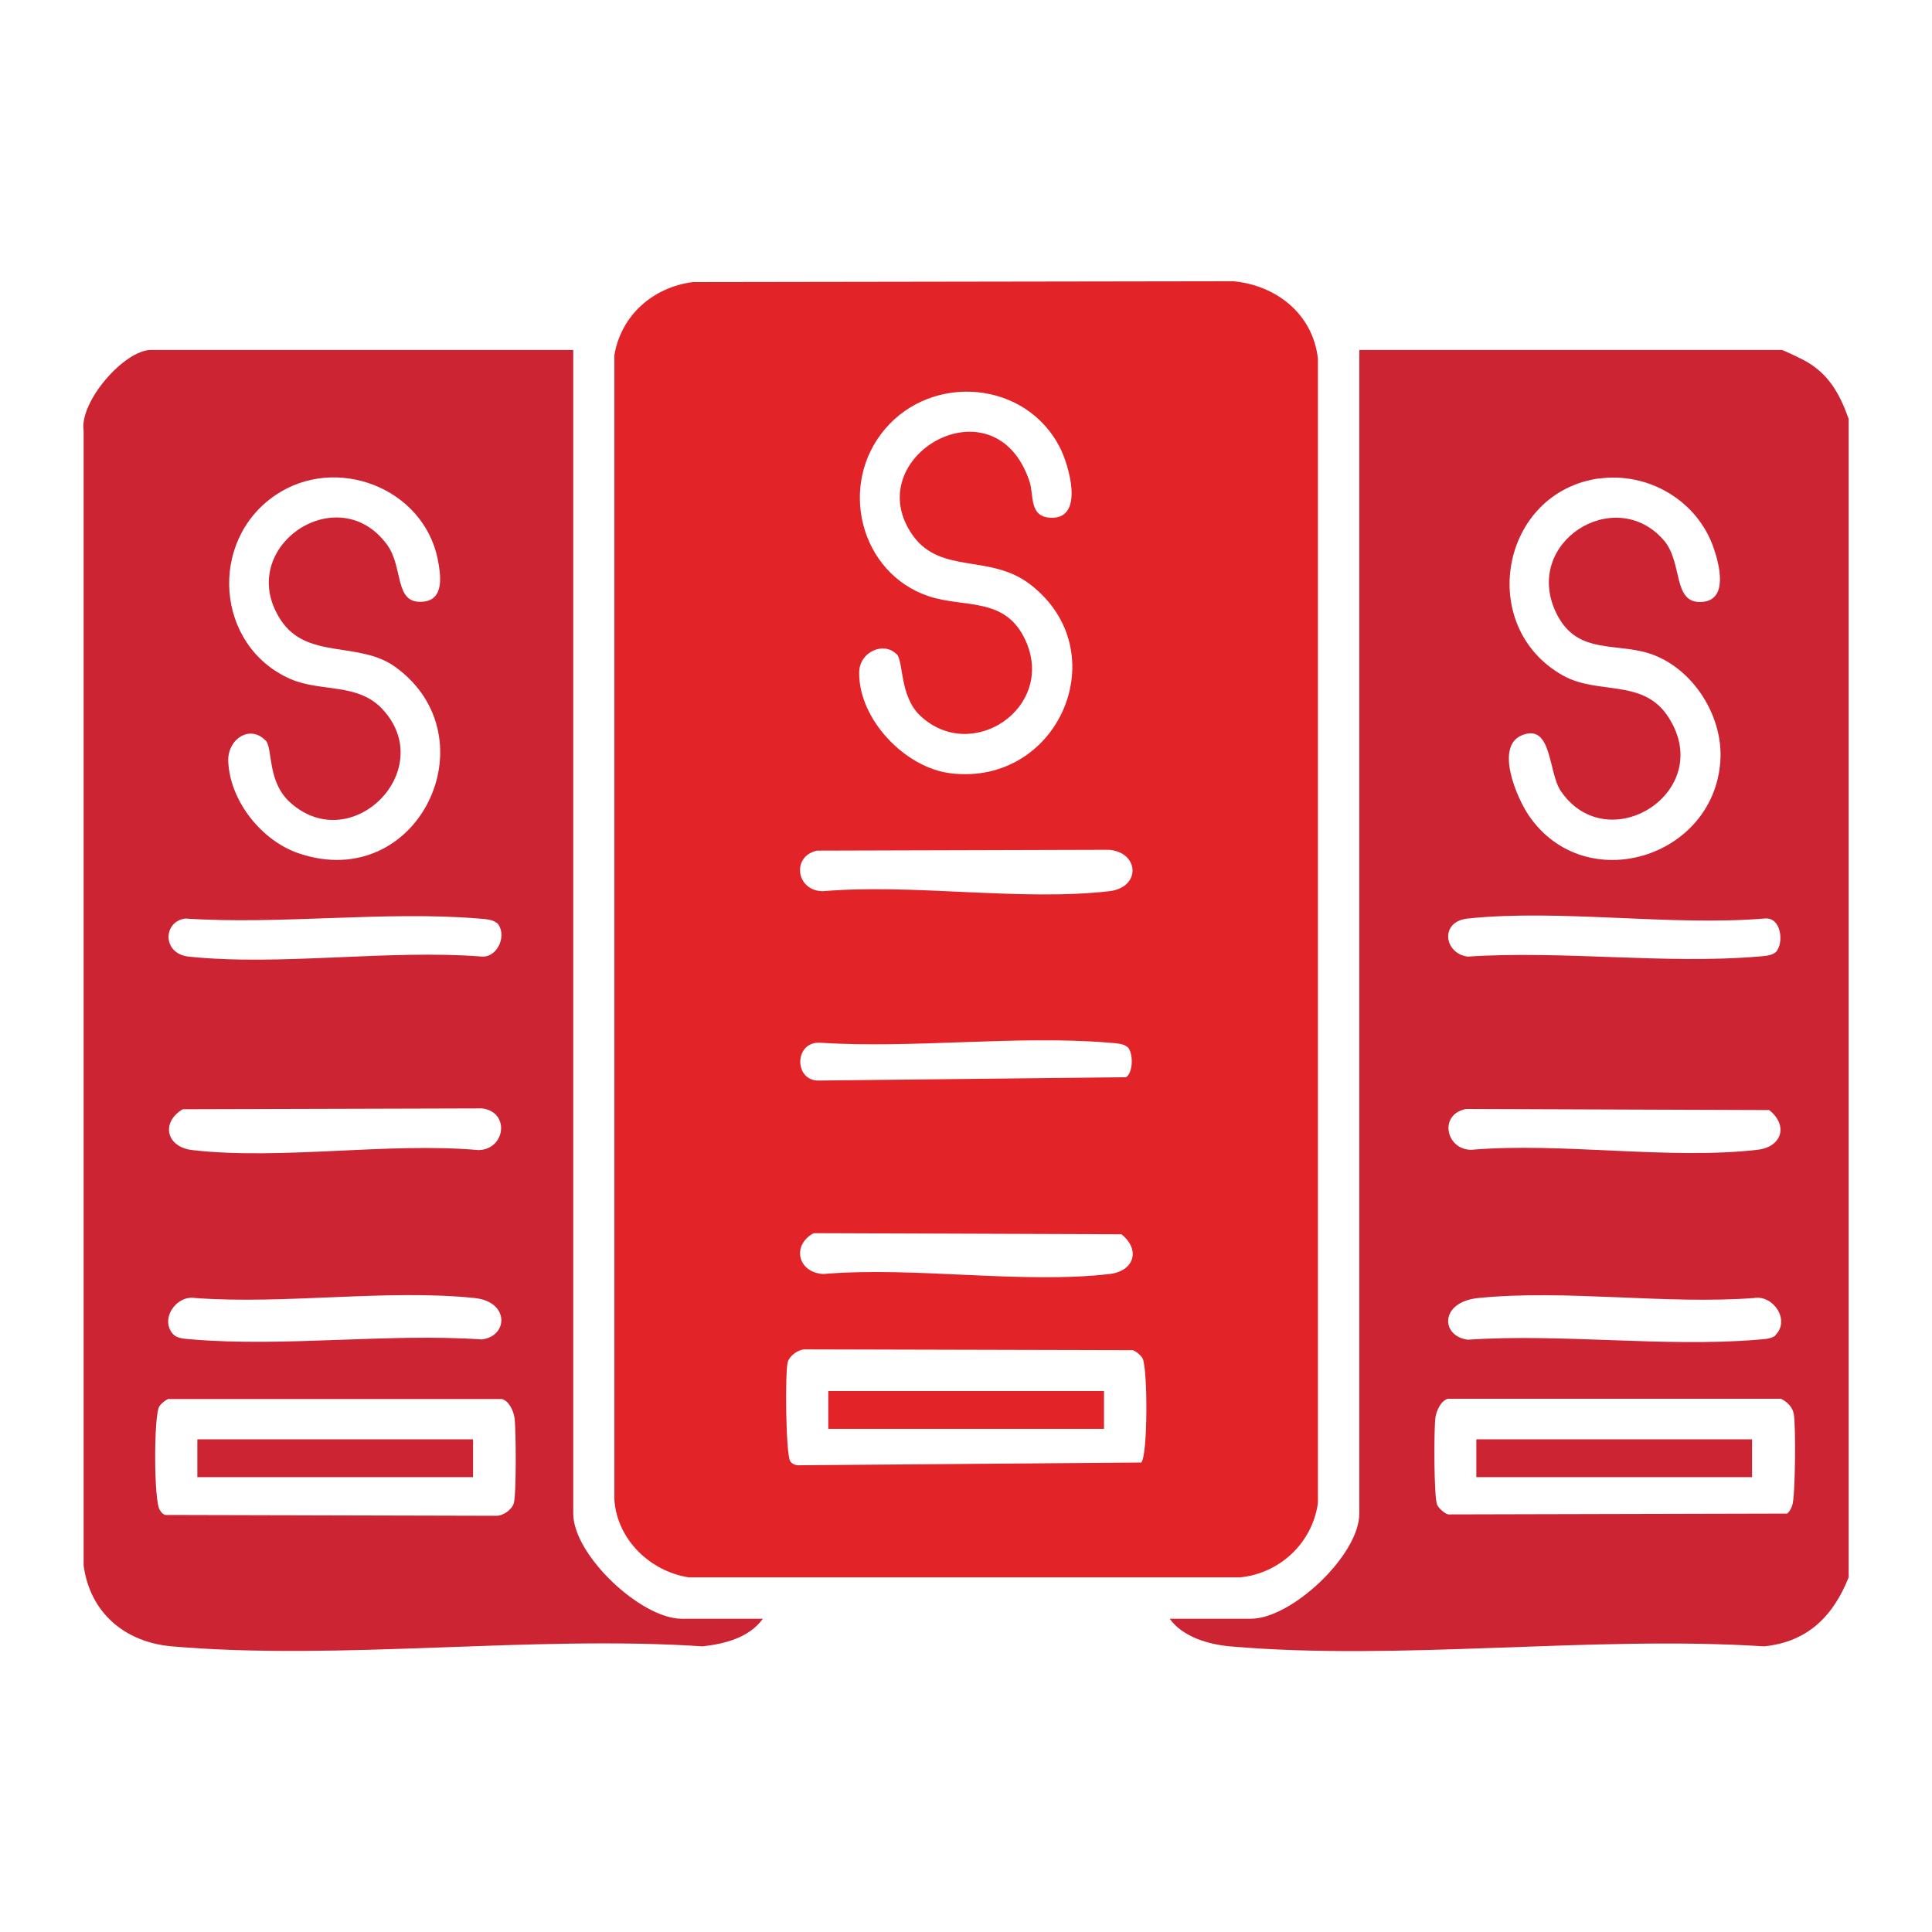 <?xml version="1.0" encoding="UTF-8"?>
<svg id="Layer_1" data-name="Layer 1" xmlns="http://www.w3.org/2000/svg" viewBox="0 0 70 70">
  <defs>
    <style>
      .cls-1 {
        fill: #cd2433;
      }

      .cls-2 {
        fill: #e22429;
      }
    </style>
  </defs>
  <path class="cls-1" d="M66.98,15.18v41.97c-.56,1.41-1.49,2.34-3.06,2.5-6.26-.4-13.19.54-19.36,0-.77-.07-1.71-.34-2.18-1h2.94c1.48,0,3.93-2.31,3.93-3.81V12.68h15.3c.06,0,.65.29.77.35.91.47,1.33,1.21,1.66,2.15ZM57.96,17.33c-3.6.49-4.48,5.37-1.34,7.14,1.29.73,2.93.09,3.84,1.53,1.72,2.69-2.2,5.16-3.91,2.66-.46-.68-.31-2.47-1.41-2.02-.99.41-.18,2.28.26,2.92,2.03,2.95,6.68,1.54,6.93-1.97.13-1.73-1.13-3.61-2.85-3.99-1.2-.27-2.42.01-3.1-1.4-1.22-2.55,2.12-4.65,3.89-2.64.72.81.31,2.31,1.38,2.25.98-.05.65-1.35.44-1.95-.58-1.71-2.36-2.77-4.16-2.52ZM64.33,34.51c.32-.32.22-1.3-.4-1.23-3.43.28-7.39-.35-10.75,0-1.03.11-.86,1.27,0,1.38,3.4-.23,7.15.28,10.5,0,.19-.02.51-.02.65-.16ZM53.08,40.19c-.95.21-.69,1.46.22,1.47,3.28-.28,7.17.37,10.37,0,.9-.1,1.13-.89.43-1.44l-11.02-.04ZM64.33,48.37c.54-.54-.08-1.46-.78-1.34-3.2.24-6.85-.32-9.99,0-1.4.14-1.37,1.38-.38,1.51,3.4-.23,7.14.28,10.5,0,.19-.02.51-.02.65-.16ZM52.46,50.68c-.25.07-.41.42-.45.67-.06.39-.06,2.91.06,3.17.05.12.27.32.4.35l12.28-.03c.1-.08.15-.19.19-.31.11-.33.13-2.92.05-3.31-.05-.25-.24-.43-.46-.54h-12.07Z"/>
  <path class="cls-2" d="M25.11,10.22l19.57-.03c1.56.14,2.89,1.19,3.07,2.8v41.47c-.2,1.44-1.37,2.54-2.81,2.69h-19.99c-1.4-.22-2.59-1.37-2.69-2.81V12.87c.24-1.45,1.41-2.47,2.85-2.65ZM32.48,23.7c-.45-.46-1.33-.1-1.35.65-.03,1.71,1.67,3.48,3.33,3.67,3.91.46,6.02-4.43,2.86-6.85-1.45-1.11-3.22-.35-4.24-1.76-2.03-2.84,2.96-5.74,4.22-1.97.17.51-.03,1.3.79,1.32,1.21.03.64-1.91.31-2.55-1.23-2.41-4.6-2.7-6.33-.67s-.9,5.23,1.57,6.06c1.31.44,2.79,0,3.52,1.61,1.1,2.44-1.97,4.49-3.83,2.71-.74-.71-.59-1.96-.84-2.22ZM29.6,30.82c-.94.21-.75,1.47.22,1.47,3.28-.28,7.17.37,10.37,0,1.15-.13,1.1-1.4,0-1.5l-10.59.03ZM40.85,37.94c-.14-.14-.46-.14-.65-.16-3.35-.28-7.1.22-10.5,0-.94-.04-.94,1.42,0,1.37l11.1-.12c.26-.17.27-.89.05-1.1ZM29.48,44.68c-.81.44-.57,1.43.35,1.48,3.28-.28,7.17.37,10.37,0,.9-.1,1.13-.89.43-1.44l-11.15-.04ZM41.35,52.99c.24-.24.24-3.46.04-3.79-.06-.1-.24-.25-.35-.28l-11.85-.03c-.26-.01-.59.23-.65.47-.1.36-.07,3.33.09,3.58.06.09.15.13.25.15l12.47-.1Z"/>
  <path class="cls-1" d="M20.77,12.68v42.16c0,1.5,2.45,3.81,3.93,3.81h2.94c-.5.69-1.38.91-2.18,1-6.22-.41-13.11.53-19.24,0-1.7-.15-2.96-1.22-3.19-2.93V15.61c-.16-1.06,1.48-2.93,2.44-2.93h15.3ZM9.62,26.83c-.56-.59-1.39-.05-1.35.77.07,1.44,1.22,2.87,2.56,3.32,4.32,1.46,7.02-4.19,3.5-6.75-1.32-.96-3.21-.25-4.16-1.71-1.7-2.6,2.06-5.17,3.85-2.73.62.84.24,2.17,1.31,2.07.78-.07.64-.97.53-1.54-.53-2.6-3.7-3.8-5.88-2.32-2.45,1.66-2.17,5.47.54,6.66,1.12.49,2.47.12,3.37,1.13,1.97,2.19-1.15,5.32-3.36,3.36-.87-.77-.63-1.97-.91-2.27ZM17.99,33.44c-.14-.14-.46-.14-.65-.16-3.4-.28-7.19.23-10.63,0-.81.11-.84,1.28.13,1.38,3.32.35,7.24-.27,10.63,0,.59.02.92-.83.53-1.23ZM6.62,40.19c-.8.48-.6,1.37.35,1.48,3.2.37,7.1-.29,10.37,0,.97-.02,1.15-1.38.13-1.51l-10.85.03ZM6.31,48.37c.14.14.46.14.65.16,3.36.28,7.1-.23,10.5,0,.96-.12,1-1.37-.26-1.5-3.17-.33-6.88.24-10.12,0-.71-.12-1.32.8-.78,1.34ZM6.12,50.68c-.11.03-.29.18-.35.28-.2.33-.2,3.44.02,3.75.05.08.1.15.2.18l11.98.03c.26.01.59-.23.65-.47.09-.33.08-2.69.02-3.09-.04-.25-.2-.6-.45-.67H6.12Z"/>
  <rect class="cls-1" x="53.49" y="52.15" width="9.99" height="1.37"/>
  <rect class="cls-2" x="30.01" y="50.4" width="9.99" height="1.37"/>
  <rect class="cls-1" x="7.15" y="52.15" width="9.99" height="1.37"/>
</svg>